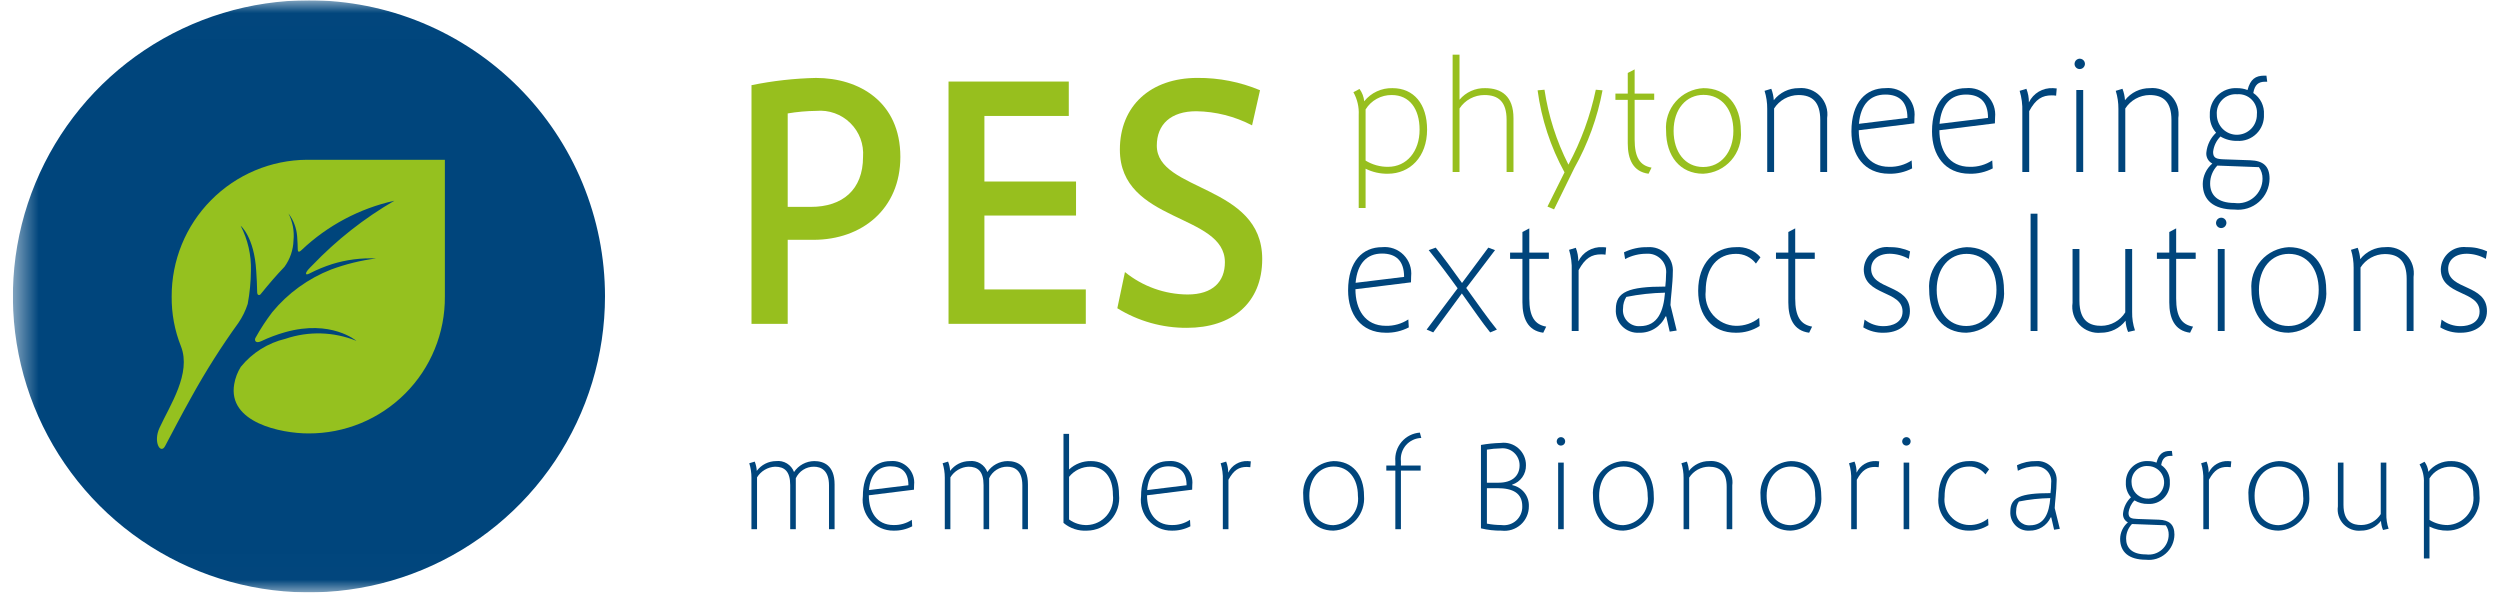 <svg width="97" height="23" viewBox="0 0 97 23" fill="none" xmlns="http://www.w3.org/2000/svg">
<g clip-path="url(#clip0_109_578)">
<mask id="mask0_109_578" style="mask-type:luminance" maskUnits="userSpaceOnUse" x="0" y="0" width="105" height="23">
<path d="M104.308 0.01H0.5V22.989H104.308V0.01Z" fill="white"/>
</mask>
<g mask="url(#mask0_109_578)">
<path d="M23.474 11.499C23.473 13.771 22.799 15.992 21.537 17.881C20.275 19.769 18.481 21.241 16.382 22.111C14.283 22.98 11.973 23.207 9.745 22.764C7.517 22.32 5.47 21.226 3.864 19.62C2.258 18.013 1.164 15.966 0.721 13.738C0.278 11.51 0.505 9.201 1.375 7.102C2.244 5.003 3.716 3.209 5.605 1.947C7.494 0.685 9.715 0.011 11.987 0.011C13.495 0.011 14.989 0.308 16.383 0.885C17.777 1.463 19.043 2.309 20.11 3.376C21.177 4.443 22.023 5.709 22.6 7.103C23.177 8.497 23.474 9.991 23.474 11.499Z" fill="#00457C"/>
<path d="M17.261 11.507C17.266 12.204 17.133 12.896 16.869 13.541C16.606 14.187 16.216 14.774 15.724 15.267C15.232 15.761 14.646 16.153 14.002 16.419C13.357 16.684 12.666 16.82 11.969 16.817C10.907 16.817 8.826 16.398 9.088 14.902C9.129 14.664 9.216 14.436 9.344 14.232C9.785 13.69 10.393 13.308 11.073 13.146C11.971 12.841 12.949 12.868 13.828 13.225C13.828 13.225 12.847 12.386 11.064 12.889C10.744 12.979 10.433 13.096 10.133 13.239C9.905 13.346 9.864 13.191 9.912 13.11C10.105 12.761 10.324 12.426 10.566 12.109C11.174 11.373 11.959 10.805 12.848 10.457C13.411 10.248 13.996 10.104 14.592 10.028C14.013 10.002 13.433 10.077 12.88 10.249C12.582 10.345 12.293 10.465 12.015 10.608C11.813 10.714 11.861 10.574 11.945 10.475C12 10.409 12.062 10.352 12.12 10.292C13.058 9.312 14.129 8.469 15.302 7.788C13.95 8.088 12.706 8.75 11.701 9.702C11.655 9.744 11.559 9.833 11.553 9.682C11.546 9.535 11.549 9.39 11.529 9.164C11.503 8.843 11.386 8.536 11.191 8.28C11.356 8.603 11.424 8.967 11.388 9.327C11.377 9.696 11.255 10.053 11.038 10.352C10.708 10.697 10.453 10.995 10.105 11.423C10.078 11.457 9.978 11.48 9.978 11.331C9.978 11.098 9.955 10.736 9.941 10.505C9.863 9.191 9.337 8.758 9.337 8.758C9.616 9.296 9.753 9.897 9.736 10.503C9.732 10.935 9.69 11.367 9.611 11.792C9.527 12.053 9.406 12.301 9.25 12.528C8.592 13.439 7.989 14.39 7.445 15.373C6.986 16.194 6.7 16.755 6.403 17.312C6.227 17.637 5.935 17.151 6.189 16.602C6.598 15.715 7.429 14.49 7.023 13.442C6.777 12.827 6.654 12.169 6.661 11.507C6.655 10.107 7.204 8.761 8.19 7.766C9.175 6.771 10.514 6.207 11.915 6.199H17.261V11.507Z" fill="#95C11F"/>
<path d="M31.561 9.305H30.563V12.565H29.158V3.305C29.982 3.136 30.819 3.042 31.659 3.024C33.332 3.024 34.934 3.951 34.934 6.087C34.934 8.11 33.444 9.305 31.561 9.305ZM31.673 4.302C31.301 4.306 30.93 4.339 30.563 4.401V8.027H31.462C32.685 8.027 33.486 7.366 33.486 6.087C33.504 5.846 33.469 5.603 33.385 5.376C33.299 5.15 33.166 4.944 32.993 4.775C32.821 4.605 32.613 4.474 32.386 4.393C32.157 4.311 31.915 4.28 31.673 4.302Z" fill="#97BF1E"/>
<path d="M36.803 12.565V3.164H41.469V4.499H38.195V7.043H41.75V8.363H38.195V11.23H42.129V12.565H36.803Z" fill="#97BF1E"/>
<path d="M46.051 12.72C45.098 12.725 44.163 12.461 43.352 11.96L43.648 10.556C44.336 11.114 45.193 11.421 46.079 11.426C47.063 11.426 47.526 10.921 47.526 10.176C47.526 8.265 43.451 8.659 43.451 5.806C43.451 4.105 44.646 3.023 46.458 3.023C47.293 3.016 48.12 3.179 48.889 3.501L48.58 4.864C47.911 4.515 47.17 4.327 46.416 4.316C45.432 4.316 44.884 4.822 44.884 5.651C44.884 7.45 48.974 7.141 48.974 10.05C48.974 11.764 47.794 12.72 46.051 12.72Z" fill="#97BF1E"/>
</g>
<path d="M53.848 6.741C53.549 6.746 53.253 6.679 52.985 6.546V8.07H52.718V4.464C52.735 4.155 52.663 3.848 52.512 3.578L52.749 3.451C52.852 3.591 52.915 3.757 52.931 3.93C53.062 3.766 53.23 3.634 53.42 3.546C53.611 3.457 53.82 3.414 54.03 3.42C54.855 3.42 55.371 4.033 55.371 5.029C55.371 6.091 54.703 6.741 53.848 6.741ZM53.999 3.687C53.797 3.685 53.596 3.735 53.419 3.833C53.241 3.93 53.092 4.073 52.985 4.246V6.231C53.246 6.391 53.547 6.475 53.853 6.473C54.588 6.473 55.08 5.866 55.08 5.035C55.08 4.216 54.685 3.687 53.999 3.687Z" fill="#97BF1E"/>
<path d="M58.456 6.674V4.652C58.456 3.942 58.134 3.687 57.594 3.687C57.402 3.687 57.214 3.735 57.045 3.826C56.876 3.917 56.733 4.049 56.629 4.209V6.674H56.362V2.121H56.629V3.87C56.75 3.724 56.903 3.609 57.075 3.531C57.248 3.453 57.435 3.415 57.624 3.42C58.262 3.42 58.723 3.736 58.723 4.586V6.674L58.456 6.674Z" fill="#97BF1E"/>
<path d="M61.086 6.516L60.297 8.124L60.042 8.015L60.703 6.686C60.162 5.699 59.808 4.621 59.659 3.505L59.926 3.481C60.077 4.494 60.391 5.476 60.855 6.388C61.347 5.475 61.704 4.496 61.917 3.481L62.178 3.505C61.981 4.562 61.611 5.579 61.086 6.516Z" fill="#97BF1E"/>
<path d="M63.424 3.875V5.411C63.424 6.121 63.637 6.425 64.08 6.504L63.964 6.741C63.358 6.662 63.157 6.17 63.157 5.563V3.875H62.678V3.633H63.157V2.831L63.424 2.692V3.633H64.183V3.875L63.424 3.875Z" fill="#97BF1E"/>
<path d="M66.083 6.741C65.185 6.741 64.644 6.054 64.644 5.077C64.627 4.873 64.651 4.666 64.715 4.471C64.779 4.276 64.882 4.095 65.018 3.941C65.153 3.786 65.318 3.66 65.504 3.571C65.689 3.481 65.89 3.43 66.095 3.42C66.982 3.42 67.546 4.064 67.546 5.077C67.564 5.284 67.54 5.491 67.475 5.688C67.41 5.884 67.306 6.066 67.17 6.221C67.033 6.377 66.866 6.503 66.68 6.592C66.493 6.681 66.29 6.732 66.083 6.741ZM66.095 3.681C65.428 3.681 64.936 4.228 64.936 5.077C64.936 5.897 65.379 6.48 66.083 6.48C66.775 6.48 67.255 5.897 67.255 5.077C67.255 4.252 66.806 3.681 66.095 3.681Z" fill="#97BF1E"/>
<path d="M70.626 6.674V4.659C70.626 3.961 70.322 3.687 69.776 3.687C69.588 3.69 69.404 3.739 69.239 3.83C69.075 3.921 68.936 4.051 68.835 4.209V6.674H68.568V4.222C68.57 3.985 68.535 3.75 68.465 3.524L68.726 3.445C68.78 3.586 68.813 3.736 68.823 3.888C68.937 3.741 69.084 3.622 69.251 3.541C69.418 3.46 69.602 3.419 69.788 3.42C69.942 3.405 70.097 3.425 70.242 3.479C70.386 3.533 70.517 3.619 70.623 3.73C70.73 3.842 70.809 3.977 70.856 4.124C70.903 4.271 70.915 4.427 70.893 4.58V6.674H70.626Z" fill="#00457C"/>
<path d="M74.275 4.786L72.12 5.053C72.12 5.83 72.484 6.473 73.304 6.473C73.612 6.48 73.914 6.394 74.172 6.225L74.19 6.534C73.915 6.677 73.608 6.748 73.298 6.741C72.32 6.741 71.835 6.006 71.835 5.102C71.835 3.954 72.412 3.42 73.152 3.42C73.305 3.405 73.459 3.423 73.603 3.475C73.748 3.526 73.879 3.61 73.987 3.718C74.096 3.827 74.178 3.959 74.229 4.104C74.28 4.249 74.298 4.403 74.281 4.556C74.281 4.586 74.281 4.64 74.275 4.786ZM73.152 3.669C72.563 3.669 72.193 4.051 72.126 4.804L74.008 4.574C74.008 3.93 73.674 3.669 73.152 3.669Z" fill="#00457C"/>
<path d="M77.402 4.786L75.248 5.053C75.248 5.83 75.612 6.473 76.431 6.473C76.739 6.48 77.042 6.394 77.299 6.225L77.318 6.534C77.042 6.677 76.736 6.748 76.425 6.741C75.448 6.741 74.962 6.006 74.962 5.102C74.962 3.954 75.539 3.42 76.279 3.42C76.432 3.405 76.586 3.423 76.731 3.475C76.876 3.526 77.007 3.61 77.115 3.718C77.223 3.827 77.306 3.959 77.357 4.104C77.407 4.249 77.425 4.403 77.409 4.556C77.409 4.586 77.409 4.64 77.402 4.786ZM76.279 3.669C75.691 3.669 75.32 4.051 75.254 4.804L77.135 4.574C77.135 3.93 76.801 3.669 76.279 3.669Z" fill="#00457C"/>
<path d="M79.777 3.712C79.721 3.704 79.664 3.7 79.607 3.7C79.243 3.7 78.988 3.839 78.733 4.313V6.674H78.466V4.337C78.476 4.062 78.441 3.787 78.362 3.524L78.624 3.445C78.69 3.613 78.723 3.792 78.721 3.973C78.804 3.799 78.938 3.653 79.104 3.555C79.271 3.457 79.463 3.41 79.656 3.42C79.704 3.421 79.753 3.425 79.801 3.432L79.777 3.712Z" fill="#00457C"/>
<path d="M80.694 2.68C80.666 2.68 80.638 2.674 80.611 2.663C80.585 2.652 80.562 2.635 80.543 2.613C80.524 2.592 80.51 2.567 80.501 2.539C80.493 2.512 80.49 2.483 80.494 2.455C80.499 2.416 80.514 2.38 80.539 2.35C80.564 2.32 80.597 2.298 80.634 2.286C80.671 2.274 80.71 2.273 80.748 2.284C80.785 2.294 80.819 2.315 80.845 2.344C80.871 2.373 80.888 2.409 80.894 2.447C80.9 2.486 80.894 2.525 80.878 2.561C80.862 2.596 80.837 2.626 80.804 2.647C80.771 2.668 80.733 2.68 80.694 2.68ZM80.561 6.674V3.493H80.828V6.674L80.561 6.674Z" fill="#00457C"/>
<path d="M84.252 6.674V4.659C84.252 3.961 83.949 3.687 83.402 3.687C83.214 3.69 83.03 3.739 82.866 3.83C82.702 3.921 82.563 4.051 82.461 4.209V6.674H82.194V4.222C82.196 3.985 82.161 3.75 82.091 3.524L82.352 3.445C82.407 3.586 82.44 3.736 82.449 3.888C82.564 3.741 82.71 3.622 82.877 3.541C83.045 3.46 83.229 3.419 83.415 3.42C83.568 3.405 83.723 3.425 83.868 3.479C84.013 3.533 84.143 3.619 84.25 3.73C84.356 3.842 84.436 3.977 84.483 4.124C84.529 4.271 84.542 4.427 84.519 4.58V6.674H84.252Z" fill="#00457C"/>
<path d="M86.7 8.131C85.88 8.131 85.467 7.76 85.467 7.135C85.469 6.985 85.503 6.836 85.567 6.7C85.63 6.564 85.723 6.443 85.838 6.346C85.759 6.305 85.695 6.242 85.654 6.164C85.613 6.085 85.596 5.997 85.607 5.909C85.638 5.619 85.771 5.35 85.984 5.15C85.815 4.958 85.728 4.708 85.741 4.452C85.736 4.313 85.76 4.174 85.812 4.045C85.864 3.915 85.943 3.798 86.043 3.701C86.143 3.604 86.262 3.528 86.393 3.48C86.524 3.432 86.664 3.411 86.803 3.42C86.94 3.419 87.076 3.443 87.204 3.493C87.313 3.074 87.513 2.935 87.853 2.935H87.938L87.968 3.171H87.883C87.634 3.171 87.483 3.281 87.428 3.608C87.564 3.699 87.673 3.823 87.746 3.969C87.818 4.115 87.851 4.277 87.841 4.44C87.848 4.578 87.826 4.715 87.777 4.844C87.727 4.973 87.651 5.089 87.553 5.186C87.455 5.283 87.337 5.358 87.208 5.407C87.079 5.455 86.941 5.475 86.803 5.466C86.575 5.472 86.349 5.413 86.153 5.296C85.992 5.458 85.892 5.67 85.868 5.897C85.868 6.14 86.001 6.17 86.287 6.182L87.313 6.218C87.81 6.237 88.059 6.443 88.059 6.935C88.057 7.106 88.019 7.274 87.948 7.429C87.877 7.584 87.774 7.722 87.645 7.835C87.517 7.948 87.367 8.032 87.204 8.083C87.041 8.134 86.869 8.15 86.7 8.131ZM87.647 6.486L86.032 6.425C85.852 6.613 85.752 6.863 85.753 7.123C85.753 7.56 86.032 7.876 86.7 7.876C86.835 7.895 86.972 7.885 87.103 7.846C87.233 7.808 87.354 7.742 87.457 7.652C87.56 7.563 87.642 7.453 87.699 7.329C87.756 7.206 87.786 7.071 87.786 6.935C87.79 6.774 87.741 6.616 87.647 6.486ZM86.803 3.657C86.697 3.648 86.59 3.663 86.489 3.7C86.389 3.737 86.298 3.795 86.223 3.871C86.148 3.947 86.09 4.038 86.054 4.138C86.018 4.239 86.004 4.346 86.013 4.452C86.013 4.555 86.034 4.656 86.073 4.751C86.113 4.846 86.171 4.932 86.243 5.004C86.316 5.076 86.403 5.133 86.498 5.172C86.593 5.211 86.694 5.23 86.797 5.229C86.899 5.228 87.001 5.207 87.095 5.167C87.189 5.127 87.275 5.068 87.347 4.995C87.418 4.922 87.475 4.835 87.512 4.739C87.55 4.644 87.569 4.542 87.567 4.44C87.579 4.336 87.566 4.231 87.532 4.132C87.498 4.033 87.442 3.943 87.369 3.869C87.296 3.794 87.208 3.736 87.11 3.7C87.012 3.663 86.907 3.648 86.803 3.657Z" fill="#00457C"/>
<path d="M54.746 10.955L52.591 11.222C52.591 11.999 52.956 12.642 53.775 12.642C54.083 12.649 54.385 12.563 54.643 12.394L54.661 12.703C54.386 12.846 54.079 12.917 53.769 12.91C52.791 12.91 52.306 12.175 52.306 11.271C52.306 10.124 52.882 9.59 53.623 9.59C53.776 9.574 53.93 9.593 54.074 9.644C54.219 9.696 54.35 9.779 54.458 9.888C54.566 9.997 54.649 10.128 54.7 10.273C54.751 10.418 54.768 10.572 54.752 10.725C54.752 10.755 54.752 10.81 54.746 10.955ZM53.623 9.838C53.034 9.838 52.664 10.221 52.597 10.973L54.479 10.743C54.479 10.1 54.145 9.838 53.623 9.838Z" fill="#00457C"/>
<path d="M57.819 12.897C57.515 12.527 57.145 11.975 56.72 11.386L55.609 12.897L55.354 12.788L56.556 11.186C56.18 10.664 55.797 10.154 55.433 9.705L55.706 9.608C56.022 10.002 56.416 10.543 56.726 10.98L57.746 9.608L58.007 9.705L56.89 11.174C57.339 11.799 57.758 12.394 58.08 12.788L57.819 12.897Z" fill="#00457C"/>
<path d="M59.337 10.045V11.581C59.337 12.29 59.55 12.594 59.993 12.673L59.878 12.91C59.271 12.831 59.07 12.339 59.07 11.732V10.045H58.591V9.802H59.07V9.001L59.337 8.861V9.802H60.096V10.045L59.337 10.045Z" fill="#00457C"/>
<path d="M62.294 9.881C62.238 9.873 62.181 9.869 62.124 9.869C61.76 9.869 61.505 10.009 61.25 10.482V12.843H60.983V10.506C60.993 10.231 60.959 9.956 60.88 9.693L61.141 9.614C61.207 9.782 61.24 9.961 61.238 10.142C61.322 9.968 61.455 9.822 61.622 9.724C61.788 9.626 61.98 9.579 62.173 9.59C62.222 9.59 62.27 9.594 62.319 9.602L62.294 9.881Z" fill="#00457C"/>
<path d="M64.784 12.867L64.65 12.278H64.62C64.531 12.472 64.388 12.634 64.208 12.746C64.028 12.859 63.819 12.916 63.606 12.91C63.484 12.919 63.361 12.901 63.246 12.858C63.131 12.815 63.027 12.747 62.941 12.66C62.854 12.573 62.788 12.469 62.745 12.354C62.703 12.238 62.686 12.116 62.695 11.993C62.695 11.326 63.181 11.119 64.614 11.119C64.632 10.958 64.642 10.796 64.644 10.634C64.656 10.53 64.645 10.425 64.612 10.327C64.579 10.228 64.525 10.138 64.453 10.063C64.381 9.987 64.293 9.929 64.196 9.891C64.099 9.853 63.995 9.838 63.891 9.845C63.599 9.843 63.312 9.914 63.054 10.051L63.011 9.79C63.296 9.651 63.611 9.582 63.928 9.59C64.059 9.579 64.191 9.597 64.314 9.642C64.438 9.687 64.55 9.759 64.643 9.852C64.736 9.945 64.808 10.057 64.853 10.18C64.898 10.304 64.916 10.436 64.905 10.567C64.905 10.98 64.814 11.647 64.814 11.835L65.056 12.825L64.784 12.867ZM63.102 11.52C63.019 11.65 62.974 11.802 62.975 11.957C62.963 12.047 62.971 12.139 62.998 12.226C63.026 12.313 63.072 12.393 63.134 12.459C63.196 12.526 63.273 12.578 63.357 12.612C63.442 12.646 63.533 12.661 63.624 12.655C64.335 12.655 64.547 12.054 64.602 11.356C64.098 11.366 63.596 11.421 63.102 11.52Z" fill="#00457C"/>
<path d="M68.13 10.227C68.04 10.107 67.922 10.01 67.787 9.944C67.652 9.879 67.503 9.847 67.353 9.85C66.654 9.85 66.181 10.367 66.181 11.295C66.162 11.462 66.177 11.63 66.226 11.79C66.275 11.951 66.358 12.099 66.467 12.226C66.577 12.352 66.712 12.455 66.863 12.526C67.014 12.598 67.179 12.638 67.346 12.642C67.677 12.65 67.999 12.54 68.257 12.333L68.275 12.649C67.998 12.825 67.675 12.916 67.346 12.91C66.436 12.91 65.889 12.26 65.889 11.283C65.889 10.215 66.521 9.59 67.353 9.59C67.531 9.575 67.711 9.604 67.876 9.672C68.042 9.741 68.189 9.848 68.306 9.984L68.13 10.227Z" fill="#00457C"/>
<path d="M69.654 10.045V11.581C69.654 12.29 69.867 12.594 70.31 12.673L70.195 12.91C69.588 12.831 69.387 12.339 69.387 11.732V10.045H68.908V9.802H69.387V9.001L69.654 8.861V9.802H70.413V10.045L69.654 10.045Z" fill="#00457C"/>
<path d="M73.091 12.91C72.812 12.919 72.536 12.847 72.296 12.703L72.345 12.4C72.555 12.568 72.816 12.658 73.085 12.655C73.419 12.655 73.819 12.515 73.819 12.09C73.819 11.252 72.314 11.495 72.314 10.445C72.319 10.321 72.349 10.2 72.403 10.088C72.457 9.977 72.533 9.878 72.627 9.797C72.721 9.717 72.831 9.657 72.95 9.621C73.068 9.585 73.193 9.575 73.316 9.59C73.59 9.583 73.862 9.639 74.111 9.754L74.062 10.045C73.838 9.918 73.585 9.85 73.328 9.845C72.855 9.845 72.6 10.1 72.6 10.427C72.6 11.271 74.105 11.01 74.105 12.072C74.105 12.624 73.637 12.91 73.091 12.91Z" fill="#00457C"/>
<path d="M76.291 12.91C75.393 12.91 74.852 12.223 74.852 11.247C74.835 11.042 74.859 10.836 74.923 10.64C74.987 10.445 75.09 10.265 75.225 10.11C75.361 9.955 75.526 9.829 75.711 9.74C75.896 9.651 76.098 9.6 76.303 9.59C77.189 9.59 77.754 10.233 77.754 11.247C77.772 11.453 77.747 11.661 77.683 11.857C77.618 12.054 77.514 12.235 77.377 12.39C77.241 12.546 77.074 12.672 76.887 12.761C76.701 12.851 76.498 12.901 76.291 12.91ZM76.303 9.85C75.635 9.85 75.144 10.397 75.144 11.247C75.144 12.066 75.587 12.649 76.291 12.649C76.983 12.649 77.463 12.066 77.463 11.247C77.463 10.421 77.013 9.85 76.303 9.85Z" fill="#00457C"/>
<path d="M78.787 12.843V8.291H79.054V12.843H78.787Z" fill="#00457C"/>
<path d="M82.57 12.88C82.512 12.741 82.479 12.593 82.472 12.442C82.361 12.589 82.216 12.707 82.051 12.788C81.886 12.869 81.704 12.911 81.519 12.91C81.366 12.926 81.21 12.906 81.065 12.852C80.92 12.799 80.789 12.713 80.683 12.601C80.576 12.489 80.496 12.354 80.45 12.207C80.404 12.059 80.392 11.903 80.415 11.75V9.662H80.682V11.671C80.682 12.509 81.137 12.642 81.532 12.642C81.718 12.64 81.9 12.591 82.062 12.5C82.225 12.409 82.362 12.278 82.46 12.12V9.662H82.727V12.108C82.722 12.35 82.759 12.59 82.837 12.819L82.57 12.88Z" fill="#00457C"/>
<path d="M84.435 10.045V11.581C84.435 12.29 84.647 12.594 85.09 12.673L84.975 12.91C84.368 12.831 84.168 12.339 84.168 11.732V10.045H83.688V9.802H84.168V9.001L84.435 8.861V9.802H85.193V10.045L84.435 10.045Z" fill="#00457C"/>
<path d="M86.183 8.849C86.155 8.849 86.126 8.844 86.1 8.832C86.074 8.821 86.051 8.804 86.032 8.782C86.013 8.761 85.999 8.736 85.99 8.709C85.982 8.681 85.979 8.653 85.983 8.624C85.988 8.586 86.003 8.549 86.028 8.519C86.053 8.489 86.085 8.467 86.123 8.455C86.16 8.443 86.199 8.443 86.237 8.453C86.274 8.463 86.308 8.484 86.334 8.513C86.36 8.542 86.377 8.578 86.383 8.617C86.389 8.655 86.383 8.694 86.367 8.73C86.351 8.765 86.326 8.795 86.293 8.817C86.26 8.838 86.222 8.849 86.183 8.849ZM86.05 12.843V9.662H86.317V12.843L86.05 12.843Z" fill="#00457C"/>
<path d="M88.794 12.91C87.896 12.91 87.355 12.223 87.355 11.247C87.338 11.042 87.362 10.836 87.426 10.64C87.49 10.445 87.593 10.265 87.728 10.11C87.864 9.955 88.029 9.829 88.214 9.74C88.4 9.651 88.601 9.6 88.806 9.59C89.692 9.59 90.257 10.233 90.257 11.247C90.275 11.453 90.25 11.661 90.186 11.857C90.121 12.054 90.017 12.235 89.88 12.39C89.744 12.546 89.577 12.672 89.39 12.761C89.204 12.851 89.001 12.901 88.794 12.91ZM88.806 9.85C88.139 9.85 87.647 10.397 87.647 11.247C87.647 12.066 88.09 12.649 88.794 12.649C89.486 12.649 89.966 12.066 89.966 11.247C89.966 10.421 89.516 9.85 88.806 9.85Z" fill="#00457C"/>
<path d="M93.379 12.843V10.828C93.379 10.13 93.075 9.857 92.528 9.857C92.341 9.859 92.156 9.908 91.992 9.999C91.828 10.09 91.689 10.221 91.588 10.379V12.843H91.321V10.391C91.322 10.154 91.288 9.919 91.218 9.693L91.479 9.614C91.533 9.756 91.566 9.905 91.576 10.057C91.69 9.91 91.836 9.792 92.004 9.711C92.171 9.63 92.355 9.588 92.541 9.59C92.695 9.574 92.85 9.594 92.995 9.648C93.139 9.702 93.27 9.788 93.376 9.9C93.483 10.011 93.562 10.146 93.609 10.293C93.656 10.44 93.668 10.596 93.646 10.749V12.843H93.379Z" fill="#00457C"/>
<path d="M95.48 12.91C95.201 12.919 94.924 12.847 94.685 12.703L94.734 12.4C94.944 12.568 95.205 12.658 95.474 12.655C95.808 12.655 96.208 12.515 96.208 12.09C96.208 11.252 94.703 11.495 94.703 10.445C94.708 10.321 94.738 10.2 94.791 10.088C94.845 9.977 94.922 9.878 95.016 9.797C95.11 9.717 95.22 9.657 95.338 9.621C95.457 9.585 95.582 9.575 95.705 9.59C95.979 9.583 96.251 9.639 96.5 9.754L96.451 10.045C96.227 9.918 95.974 9.85 95.717 9.845C95.243 9.845 94.989 10.1 94.989 10.427C94.989 11.271 96.494 11.01 96.494 12.072C96.494 12.624 96.026 12.91 95.48 12.91Z" fill="#00457C"/>
<path d="M32.165 20.534V18.832C32.165 18.256 31.864 18.108 31.578 18.108C31.43 18.107 31.286 18.149 31.161 18.229C31.037 18.308 30.939 18.422 30.877 18.556V20.534H30.66V18.823C30.66 18.28 30.433 18.108 30.073 18.108C29.932 18.114 29.794 18.156 29.672 18.228C29.55 18.3 29.447 18.401 29.373 18.522V20.534H29.156V18.532C29.156 18.343 29.128 18.155 29.072 17.974L29.284 17.91C29.329 18.025 29.356 18.147 29.363 18.27C29.45 18.153 29.563 18.057 29.693 17.991C29.823 17.926 29.967 17.891 30.113 17.89C30.259 17.873 30.408 17.905 30.534 17.982C30.66 18.059 30.757 18.176 30.808 18.315C30.894 18.185 31.011 18.079 31.147 18.005C31.284 17.931 31.437 17.891 31.592 17.89C31.957 17.89 32.382 18.053 32.382 18.793V20.534H32.165Z" fill="#00457C"/>
<path d="M35.462 19L33.711 19.217C33.711 19.849 34.007 20.372 34.673 20.372C34.923 20.377 35.169 20.307 35.379 20.169L35.394 20.421C35.17 20.537 34.92 20.595 34.668 20.589C34.499 20.591 34.331 20.556 34.177 20.488C34.022 20.42 33.884 20.319 33.771 20.193C33.658 20.067 33.574 19.918 33.524 19.756C33.474 19.595 33.458 19.424 33.479 19.257C33.479 18.325 33.948 17.89 34.55 17.89C34.674 17.878 34.799 17.893 34.917 17.935C35.034 17.977 35.141 18.044 35.229 18.133C35.317 18.221 35.384 18.328 35.425 18.446C35.466 18.563 35.481 18.689 35.467 18.813C35.467 18.837 35.467 18.882 35.462 19ZM34.55 18.093C34.071 18.093 33.77 18.404 33.716 19.015L35.246 18.828C35.246 18.305 34.974 18.093 34.55 18.093Z" fill="#00457C"/>
<path d="M39.667 20.534V18.832C39.667 18.256 39.366 18.108 39.08 18.108C38.932 18.107 38.788 18.149 38.663 18.229C38.539 18.308 38.44 18.422 38.379 18.556V20.534H38.162V18.823C38.162 18.28 37.935 18.108 37.575 18.108C37.433 18.114 37.296 18.156 37.174 18.228C37.051 18.3 36.949 18.401 36.875 18.522V20.534H36.658V18.532C36.658 18.343 36.63 18.155 36.574 17.974L36.786 17.91C36.831 18.025 36.858 18.147 36.865 18.27C36.952 18.153 37.065 18.057 37.195 17.991C37.325 17.926 37.469 17.891 37.615 17.89C37.761 17.873 37.91 17.905 38.036 17.982C38.162 18.059 38.258 18.176 38.31 18.315C38.396 18.185 38.512 18.079 38.649 18.005C38.786 17.931 38.939 17.891 39.094 17.89C39.46 17.89 39.884 18.053 39.884 18.793V20.534H39.667Z" fill="#00457C"/>
<path d="M42.18 20.589C41.847 20.611 41.518 20.503 41.263 20.288V16.835H41.48V18.216C41.709 18.001 42.013 17.884 42.328 17.89C42.979 17.89 43.418 18.364 43.418 19.197C43.437 19.372 43.419 19.548 43.366 19.715C43.312 19.883 43.224 20.037 43.108 20.168C42.991 20.299 42.848 20.404 42.688 20.477C42.529 20.549 42.355 20.587 42.18 20.589ZM42.303 18.108C42.145 18.107 41.989 18.143 41.846 18.211C41.704 18.279 41.578 18.379 41.48 18.502V20.155C41.683 20.305 41.932 20.381 42.185 20.372C42.329 20.366 42.471 20.331 42.6 20.268C42.73 20.205 42.846 20.116 42.94 20.006C43.033 19.896 43.103 19.768 43.145 19.63C43.186 19.491 43.199 19.346 43.181 19.203C43.181 18.502 42.836 18.108 42.303 18.108Z" fill="#00457C"/>
<path d="M46.256 19L44.505 19.217C44.505 19.849 44.801 20.372 45.467 20.372C45.717 20.377 45.963 20.307 46.172 20.169L46.187 20.421C45.963 20.537 45.714 20.595 45.462 20.589C45.293 20.591 45.125 20.556 44.971 20.488C44.816 20.42 44.678 20.319 44.565 20.193C44.452 20.067 44.368 19.918 44.318 19.756C44.267 19.595 44.252 19.424 44.273 19.257C44.273 18.325 44.742 17.89 45.344 17.89C45.468 17.878 45.593 17.893 45.71 17.935C45.828 17.977 45.934 18.044 46.023 18.133C46.11 18.221 46.178 18.328 46.219 18.446C46.26 18.563 46.275 18.689 46.261 18.813C46.261 18.837 46.261 18.882 46.256 19ZM45.344 18.093C44.865 18.093 44.564 18.404 44.51 19.015L46.039 18.828C46.039 18.305 45.768 18.093 45.344 18.093Z" fill="#00457C"/>
<path d="M48.512 18.127C48.466 18.121 48.42 18.117 48.374 18.117C48.078 18.117 47.871 18.231 47.664 18.616V20.534H47.446V18.635C47.455 18.412 47.426 18.188 47.362 17.974L47.575 17.91C47.629 18.047 47.656 18.192 47.654 18.339C47.722 18.198 47.83 18.08 47.965 18C48.101 17.92 48.256 17.882 48.413 17.89C48.453 17.89 48.493 17.894 48.532 17.9L48.512 18.127Z" fill="#00457C"/>
<path d="M51.735 20.589C51.005 20.589 50.566 20.031 50.566 19.237C50.552 19.07 50.571 18.903 50.623 18.744C50.675 18.585 50.759 18.439 50.869 18.313C50.979 18.187 51.113 18.085 51.264 18.012C51.414 17.94 51.578 17.898 51.745 17.89C52.465 17.89 52.924 18.413 52.924 19.237C52.938 19.404 52.918 19.573 52.866 19.733C52.813 19.893 52.729 20.04 52.618 20.167C52.507 20.293 52.371 20.395 52.22 20.468C52.068 20.541 51.903 20.582 51.735 20.589ZM51.745 18.102C51.202 18.102 50.802 18.547 50.802 19.237C50.802 19.903 51.163 20.377 51.735 20.377C51.874 20.369 52.01 20.333 52.135 20.271C52.26 20.209 52.37 20.121 52.459 20.014C52.549 19.907 52.615 19.783 52.654 19.649C52.693 19.515 52.704 19.375 52.687 19.237C52.687 18.566 52.322 18.102 51.745 18.102Z" fill="#00457C"/>
<path d="M54.356 17.9V18.063H55.121V18.26H54.356V20.534H54.139V18.26H53.789V18.063H54.139V17.9C54.128 17.765 54.143 17.628 54.185 17.498C54.226 17.368 54.294 17.248 54.382 17.144C54.471 17.04 54.579 16.955 54.701 16.893C54.822 16.832 54.955 16.795 55.091 16.785L55.146 16.993C55.033 16.996 54.921 17.022 54.819 17.071C54.717 17.119 54.626 17.188 54.551 17.273C54.477 17.358 54.422 17.458 54.388 17.566C54.354 17.674 54.343 17.788 54.356 17.9Z" fill="#00457C"/>
<path d="M58.26 20.589C57.991 20.593 57.722 20.563 57.461 20.5V17.264C57.716 17.218 57.975 17.192 58.235 17.185C58.358 17.169 58.482 17.18 58.6 17.217C58.718 17.254 58.827 17.315 58.919 17.398C59.011 17.48 59.084 17.581 59.134 17.694C59.184 17.807 59.209 17.93 59.207 18.053C59.211 18.219 59.161 18.382 59.065 18.517C58.969 18.652 58.832 18.752 58.674 18.803V18.823C58.861 18.861 59.029 18.964 59.147 19.114C59.266 19.264 59.327 19.451 59.32 19.642C59.321 19.776 59.294 19.91 59.239 20.033C59.185 20.156 59.105 20.266 59.005 20.356C58.904 20.445 58.786 20.512 58.657 20.553C58.529 20.593 58.393 20.605 58.26 20.589ZM58.225 17.397C58.047 17.4 57.868 17.416 57.692 17.446V18.729H58.141C58.674 18.729 58.96 18.463 58.96 18.053C58.96 17.96 58.941 17.868 58.903 17.783C58.865 17.698 58.809 17.622 58.74 17.56C58.671 17.498 58.589 17.451 58.5 17.423C58.411 17.395 58.318 17.386 58.225 17.397ZM58.097 18.941H57.692V20.317C57.878 20.353 58.066 20.371 58.255 20.372C58.358 20.386 58.462 20.378 58.562 20.347C58.661 20.317 58.753 20.265 58.83 20.196C58.907 20.126 58.968 20.04 59.008 19.945C59.049 19.849 59.068 19.746 59.064 19.642C59.064 19.133 58.699 18.941 58.097 18.941Z" fill="#00457C"/>
<path d="M60.565 17.289C60.542 17.289 60.519 17.285 60.497 17.275C60.476 17.266 60.457 17.252 60.442 17.235C60.426 17.217 60.415 17.197 60.408 17.175C60.401 17.152 60.399 17.129 60.402 17.106C60.406 17.075 60.418 17.045 60.438 17.02C60.459 16.996 60.485 16.978 60.515 16.968C60.545 16.959 60.578 16.958 60.608 16.966C60.639 16.975 60.666 16.992 60.687 17.015C60.708 17.039 60.722 17.068 60.727 17.1C60.732 17.131 60.727 17.163 60.715 17.192C60.702 17.221 60.681 17.245 60.654 17.262C60.627 17.279 60.597 17.289 60.565 17.289ZM60.456 20.534V17.949H60.673V20.534L60.456 20.534Z" fill="#00457C"/>
<path d="M62.978 20.589C62.248 20.589 61.808 20.031 61.808 19.237C61.794 19.07 61.814 18.903 61.866 18.744C61.918 18.585 62.002 18.439 62.112 18.313C62.222 18.187 62.356 18.085 62.506 18.012C62.657 17.94 62.821 17.898 62.987 17.89C63.708 17.89 64.166 18.413 64.166 19.237C64.181 19.404 64.161 19.573 64.109 19.733C64.056 19.893 63.972 20.04 63.861 20.167C63.749 20.293 63.614 20.395 63.462 20.468C63.311 20.541 63.146 20.582 62.978 20.589ZM62.987 18.102C62.445 18.102 62.046 18.547 62.046 19.237C62.046 19.903 62.406 20.377 62.978 20.377C63.117 20.369 63.253 20.333 63.378 20.271C63.502 20.209 63.613 20.121 63.702 20.014C63.791 19.907 63.858 19.783 63.897 19.649C63.936 19.516 63.947 19.375 63.93 19.237C63.93 18.566 63.565 18.102 62.987 18.102Z" fill="#00457C"/>
<path d="M66.995 20.534V18.897C66.995 18.329 66.748 18.108 66.304 18.108C66.152 18.11 66.002 18.149 65.868 18.223C65.735 18.297 65.622 18.403 65.54 18.532V20.534H65.323V18.541C65.324 18.349 65.296 18.158 65.239 17.974L65.451 17.91C65.495 18.025 65.522 18.147 65.53 18.27C65.623 18.151 65.742 18.055 65.878 17.989C66.014 17.923 66.163 17.889 66.314 17.89C66.439 17.878 66.565 17.894 66.683 17.938C66.8 17.982 66.906 18.052 66.993 18.142C67.079 18.233 67.144 18.343 67.182 18.462C67.22 18.582 67.23 18.708 67.212 18.832V20.534H66.995Z" fill="#00457C"/>
<path d="M69.478 20.589C68.748 20.589 68.308 20.031 68.308 19.237C68.294 19.07 68.314 18.903 68.366 18.744C68.418 18.585 68.502 18.439 68.612 18.313C68.722 18.187 68.856 18.085 69.006 18.012C69.157 17.94 69.32 17.898 69.487 17.89C70.208 17.89 70.666 18.413 70.666 19.237C70.681 19.404 70.661 19.573 70.609 19.733C70.556 19.893 70.472 20.04 70.361 20.167C70.249 20.293 70.114 20.395 69.962 20.468C69.811 20.541 69.646 20.582 69.478 20.589ZM69.487 18.102C68.945 18.102 68.546 18.547 68.546 19.237C68.546 19.903 68.906 20.377 69.478 20.377C69.617 20.369 69.753 20.333 69.878 20.271C70.002 20.209 70.113 20.121 70.202 20.014C70.291 19.907 70.358 19.783 70.397 19.649C70.436 19.516 70.447 19.375 70.43 19.237C70.43 18.566 70.065 18.102 69.487 18.102Z" fill="#00457C"/>
<path d="M72.893 18.127C72.847 18.121 72.801 18.117 72.755 18.117C72.459 18.117 72.251 18.231 72.044 18.616V20.534H71.827V18.635C71.836 18.412 71.808 18.188 71.743 17.974L71.956 17.91C72.01 18.047 72.037 18.192 72.035 18.339C72.103 18.198 72.211 18.08 72.346 18C72.481 17.92 72.637 17.882 72.794 17.89C72.834 17.891 72.874 17.894 72.913 17.9L72.893 18.127Z" fill="#00457C"/>
<path d="M73.969 17.289C73.946 17.289 73.923 17.285 73.902 17.275C73.88 17.266 73.861 17.252 73.846 17.235C73.83 17.217 73.819 17.197 73.812 17.175C73.805 17.152 73.803 17.129 73.806 17.106C73.81 17.075 73.823 17.045 73.843 17.02C73.863 16.996 73.889 16.978 73.92 16.968C73.95 16.959 73.982 16.958 74.013 16.966C74.043 16.975 74.071 16.992 74.092 17.015C74.113 17.039 74.126 17.068 74.131 17.1C74.136 17.131 74.132 17.163 74.119 17.192C74.106 17.221 74.085 17.245 74.058 17.262C74.032 17.279 74.001 17.289 73.969 17.289ZM73.861 20.534V17.949H74.078V20.534L73.861 20.534Z" fill="#00457C"/>
<path d="M77.034 18.408C76.96 18.311 76.865 18.232 76.755 18.179C76.645 18.125 76.524 18.099 76.402 18.102C75.835 18.102 75.45 18.522 75.45 19.276C75.434 19.412 75.447 19.549 75.487 19.679C75.527 19.809 75.594 19.93 75.683 20.032C75.772 20.136 75.881 20.219 76.004 20.277C76.127 20.336 76.261 20.368 76.397 20.371C76.666 20.378 76.928 20.288 77.137 20.12L77.152 20.377C76.927 20.52 76.664 20.593 76.397 20.589C76.229 20.592 76.062 20.558 75.908 20.491C75.753 20.424 75.615 20.324 75.503 20.199C75.391 20.073 75.307 19.925 75.257 19.764C75.207 19.603 75.192 19.434 75.213 19.267C75.213 18.399 75.727 17.89 76.402 17.89C76.548 17.879 76.694 17.902 76.828 17.958C76.963 18.013 77.082 18.1 77.177 18.211L77.034 18.408Z" fill="#00457C"/>
<path d="M79.699 20.554L79.59 20.076H79.566C79.494 20.232 79.377 20.365 79.231 20.456C79.084 20.547 78.914 20.593 78.742 20.589C78.642 20.596 78.543 20.581 78.449 20.546C78.356 20.511 78.271 20.457 78.201 20.386C78.131 20.315 78.076 20.23 78.042 20.137C78.008 20.043 77.994 19.943 78.001 19.844C78.001 19.301 78.396 19.133 79.56 19.133C79.576 19.002 79.584 18.871 79.585 18.739C79.595 18.655 79.586 18.57 79.559 18.49C79.532 18.409 79.488 18.336 79.43 18.275C79.371 18.214 79.3 18.166 79.222 18.135C79.143 18.105 79.058 18.092 78.974 18.098C78.736 18.096 78.502 18.154 78.293 18.265L78.258 18.053C78.49 17.94 78.745 17.884 79.003 17.89C79.11 17.881 79.217 17.896 79.317 17.933C79.418 17.97 79.509 18.028 79.584 18.103C79.66 18.179 79.718 18.27 79.755 18.37C79.792 18.471 79.806 18.578 79.797 18.684C79.797 19.02 79.723 19.563 79.723 19.715L79.921 20.519L79.699 20.554ZM78.332 19.459C78.264 19.565 78.228 19.688 78.228 19.814C78.219 19.888 78.225 19.962 78.248 20.033C78.27 20.104 78.308 20.169 78.358 20.223C78.409 20.277 78.471 20.319 78.539 20.347C78.608 20.374 78.682 20.386 78.756 20.382C79.334 20.382 79.506 19.893 79.551 19.326C79.141 19.334 78.734 19.378 78.332 19.459Z" fill="#00457C"/>
<path d="M83.262 21.718C82.597 21.718 82.261 21.417 82.261 20.909C82.262 20.787 82.29 20.666 82.342 20.556C82.394 20.445 82.469 20.347 82.562 20.268C82.498 20.235 82.446 20.183 82.412 20.12C82.379 20.056 82.366 19.984 82.374 19.913C82.4 19.677 82.508 19.459 82.681 19.296C82.543 19.14 82.472 18.936 82.483 18.729C82.479 18.616 82.499 18.503 82.541 18.398C82.583 18.292 82.647 18.197 82.729 18.118C82.81 18.039 82.907 17.978 83.013 17.939C83.12 17.9 83.233 17.883 83.346 17.89C83.458 17.889 83.568 17.909 83.672 17.95C83.761 17.609 83.924 17.496 84.2 17.496H84.269L84.293 17.688H84.224C84.022 17.688 83.898 17.777 83.854 18.044C83.964 18.117 84.053 18.218 84.112 18.337C84.171 18.455 84.198 18.587 84.19 18.719C84.196 18.831 84.178 18.943 84.138 19.048C84.097 19.152 84.035 19.247 83.955 19.326C83.876 19.404 83.78 19.465 83.675 19.505C83.57 19.544 83.458 19.56 83.346 19.553C83.161 19.558 82.978 19.51 82.818 19.415C82.688 19.546 82.606 19.718 82.587 19.903C82.587 20.1 82.695 20.125 82.927 20.135L83.761 20.164C84.165 20.179 84.368 20.347 84.368 20.746C84.366 20.885 84.335 21.022 84.277 21.148C84.219 21.274 84.135 21.387 84.031 21.478C83.927 21.57 83.805 21.638 83.672 21.68C83.54 21.721 83.4 21.734 83.262 21.718ZM84.032 20.382L82.72 20.332C82.574 20.485 82.492 20.688 82.493 20.899C82.493 21.255 82.72 21.511 83.262 21.511C83.372 21.526 83.484 21.518 83.59 21.487C83.696 21.456 83.794 21.402 83.878 21.329C83.961 21.257 84.028 21.168 84.075 21.067C84.121 20.966 84.145 20.857 84.145 20.747C84.149 20.616 84.109 20.487 84.032 20.382ZM83.346 18.083C83.26 18.076 83.173 18.088 83.091 18.118C83.01 18.148 82.936 18.195 82.875 18.257C82.814 18.318 82.767 18.392 82.738 18.474C82.709 18.555 82.697 18.642 82.705 18.729C82.708 18.853 82.747 18.973 82.818 19.075C82.888 19.176 82.987 19.255 83.103 19.301C83.218 19.347 83.344 19.358 83.465 19.333C83.586 19.308 83.697 19.247 83.785 19.159C83.872 19.071 83.931 18.96 83.956 18.838C83.98 18.717 83.968 18.591 83.921 18.476C83.874 18.361 83.795 18.263 83.693 18.193C83.591 18.123 83.47 18.085 83.346 18.083Z" fill="#00457C"/>
<path d="M86.554 18.127C86.508 18.121 86.462 18.117 86.416 18.117C86.12 18.117 85.913 18.231 85.706 18.616V20.534H85.489V18.635C85.497 18.412 85.469 18.188 85.405 17.974L85.617 17.91C85.671 18.047 85.698 18.192 85.696 18.339C85.764 18.198 85.872 18.08 86.008 18C86.143 17.92 86.299 17.882 86.456 17.89C86.495 17.891 86.535 17.894 86.574 17.9L86.554 18.127Z" fill="#00457C"/>
<path d="M88.41 20.589C87.68 20.589 87.241 20.031 87.241 19.237C87.227 19.07 87.246 18.903 87.298 18.744C87.35 18.585 87.434 18.439 87.544 18.313C87.654 18.187 87.788 18.085 87.939 18.012C88.089 17.94 88.253 17.898 88.42 17.89C89.14 17.89 89.599 18.413 89.599 19.237C89.613 19.404 89.593 19.573 89.541 19.733C89.488 19.893 89.404 20.04 89.293 20.167C89.182 20.293 89.046 20.395 88.895 20.468C88.743 20.541 88.578 20.582 88.41 20.589ZM88.42 18.102C87.877 18.102 87.478 18.547 87.478 19.237C87.478 19.903 87.838 20.377 88.41 20.377C88.549 20.369 88.685 20.333 88.81 20.271C88.934 20.209 89.045 20.121 89.134 20.014C89.224 19.907 89.29 19.783 89.329 19.649C89.368 19.516 89.379 19.375 89.362 19.237C89.362 18.566 88.997 18.102 88.42 18.102Z" fill="#00457C"/>
<path d="M92.461 20.564C92.415 20.451 92.388 20.331 92.382 20.209C92.291 20.328 92.174 20.424 92.04 20.49C91.906 20.556 91.758 20.59 91.608 20.589C91.483 20.602 91.357 20.586 91.239 20.542C91.121 20.499 91.015 20.429 90.928 20.338C90.842 20.247 90.777 20.137 90.739 20.017C90.701 19.898 90.692 19.771 90.71 19.646V17.95H90.927V19.582C90.927 20.263 91.297 20.371 91.618 20.371C91.769 20.369 91.918 20.33 92.049 20.256C92.181 20.181 92.292 20.075 92.373 19.947V17.95H92.59V19.938C92.585 20.134 92.615 20.329 92.678 20.515L92.461 20.564Z" fill="#00457C"/>
<path d="M94.964 20.589C94.722 20.593 94.481 20.539 94.264 20.431V21.669H94.047V18.739C94.06 18.488 94.002 18.238 93.879 18.018L94.072 17.915C94.155 18.029 94.206 18.164 94.22 18.305C94.326 18.171 94.462 18.064 94.617 17.992C94.772 17.92 94.942 17.885 95.112 17.89C95.783 17.89 96.203 18.389 96.203 19.197C96.221 19.372 96.203 19.548 96.149 19.715C96.096 19.882 96.008 20.036 95.891 20.167C95.775 20.298 95.632 20.403 95.472 20.476C95.313 20.549 95.14 20.587 94.964 20.589ZM95.088 18.108C94.923 18.105 94.76 18.146 94.616 18.225C94.471 18.305 94.35 18.421 94.264 18.561V20.174C94.476 20.304 94.72 20.373 94.969 20.372C95.113 20.366 95.255 20.33 95.384 20.267C95.514 20.204 95.629 20.115 95.723 20.005C95.817 19.895 95.887 19.767 95.928 19.629C95.97 19.491 95.983 19.346 95.966 19.203C95.966 18.537 95.645 18.108 95.088 18.108Z" fill="#00457C"/>
</g>
<defs>
<clipPath id="clip0_109_578">
<rect width="96" height="22.978" fill="white" transform="translate(0.5 0.011)"/>
</clipPath>
</defs>
</svg>
